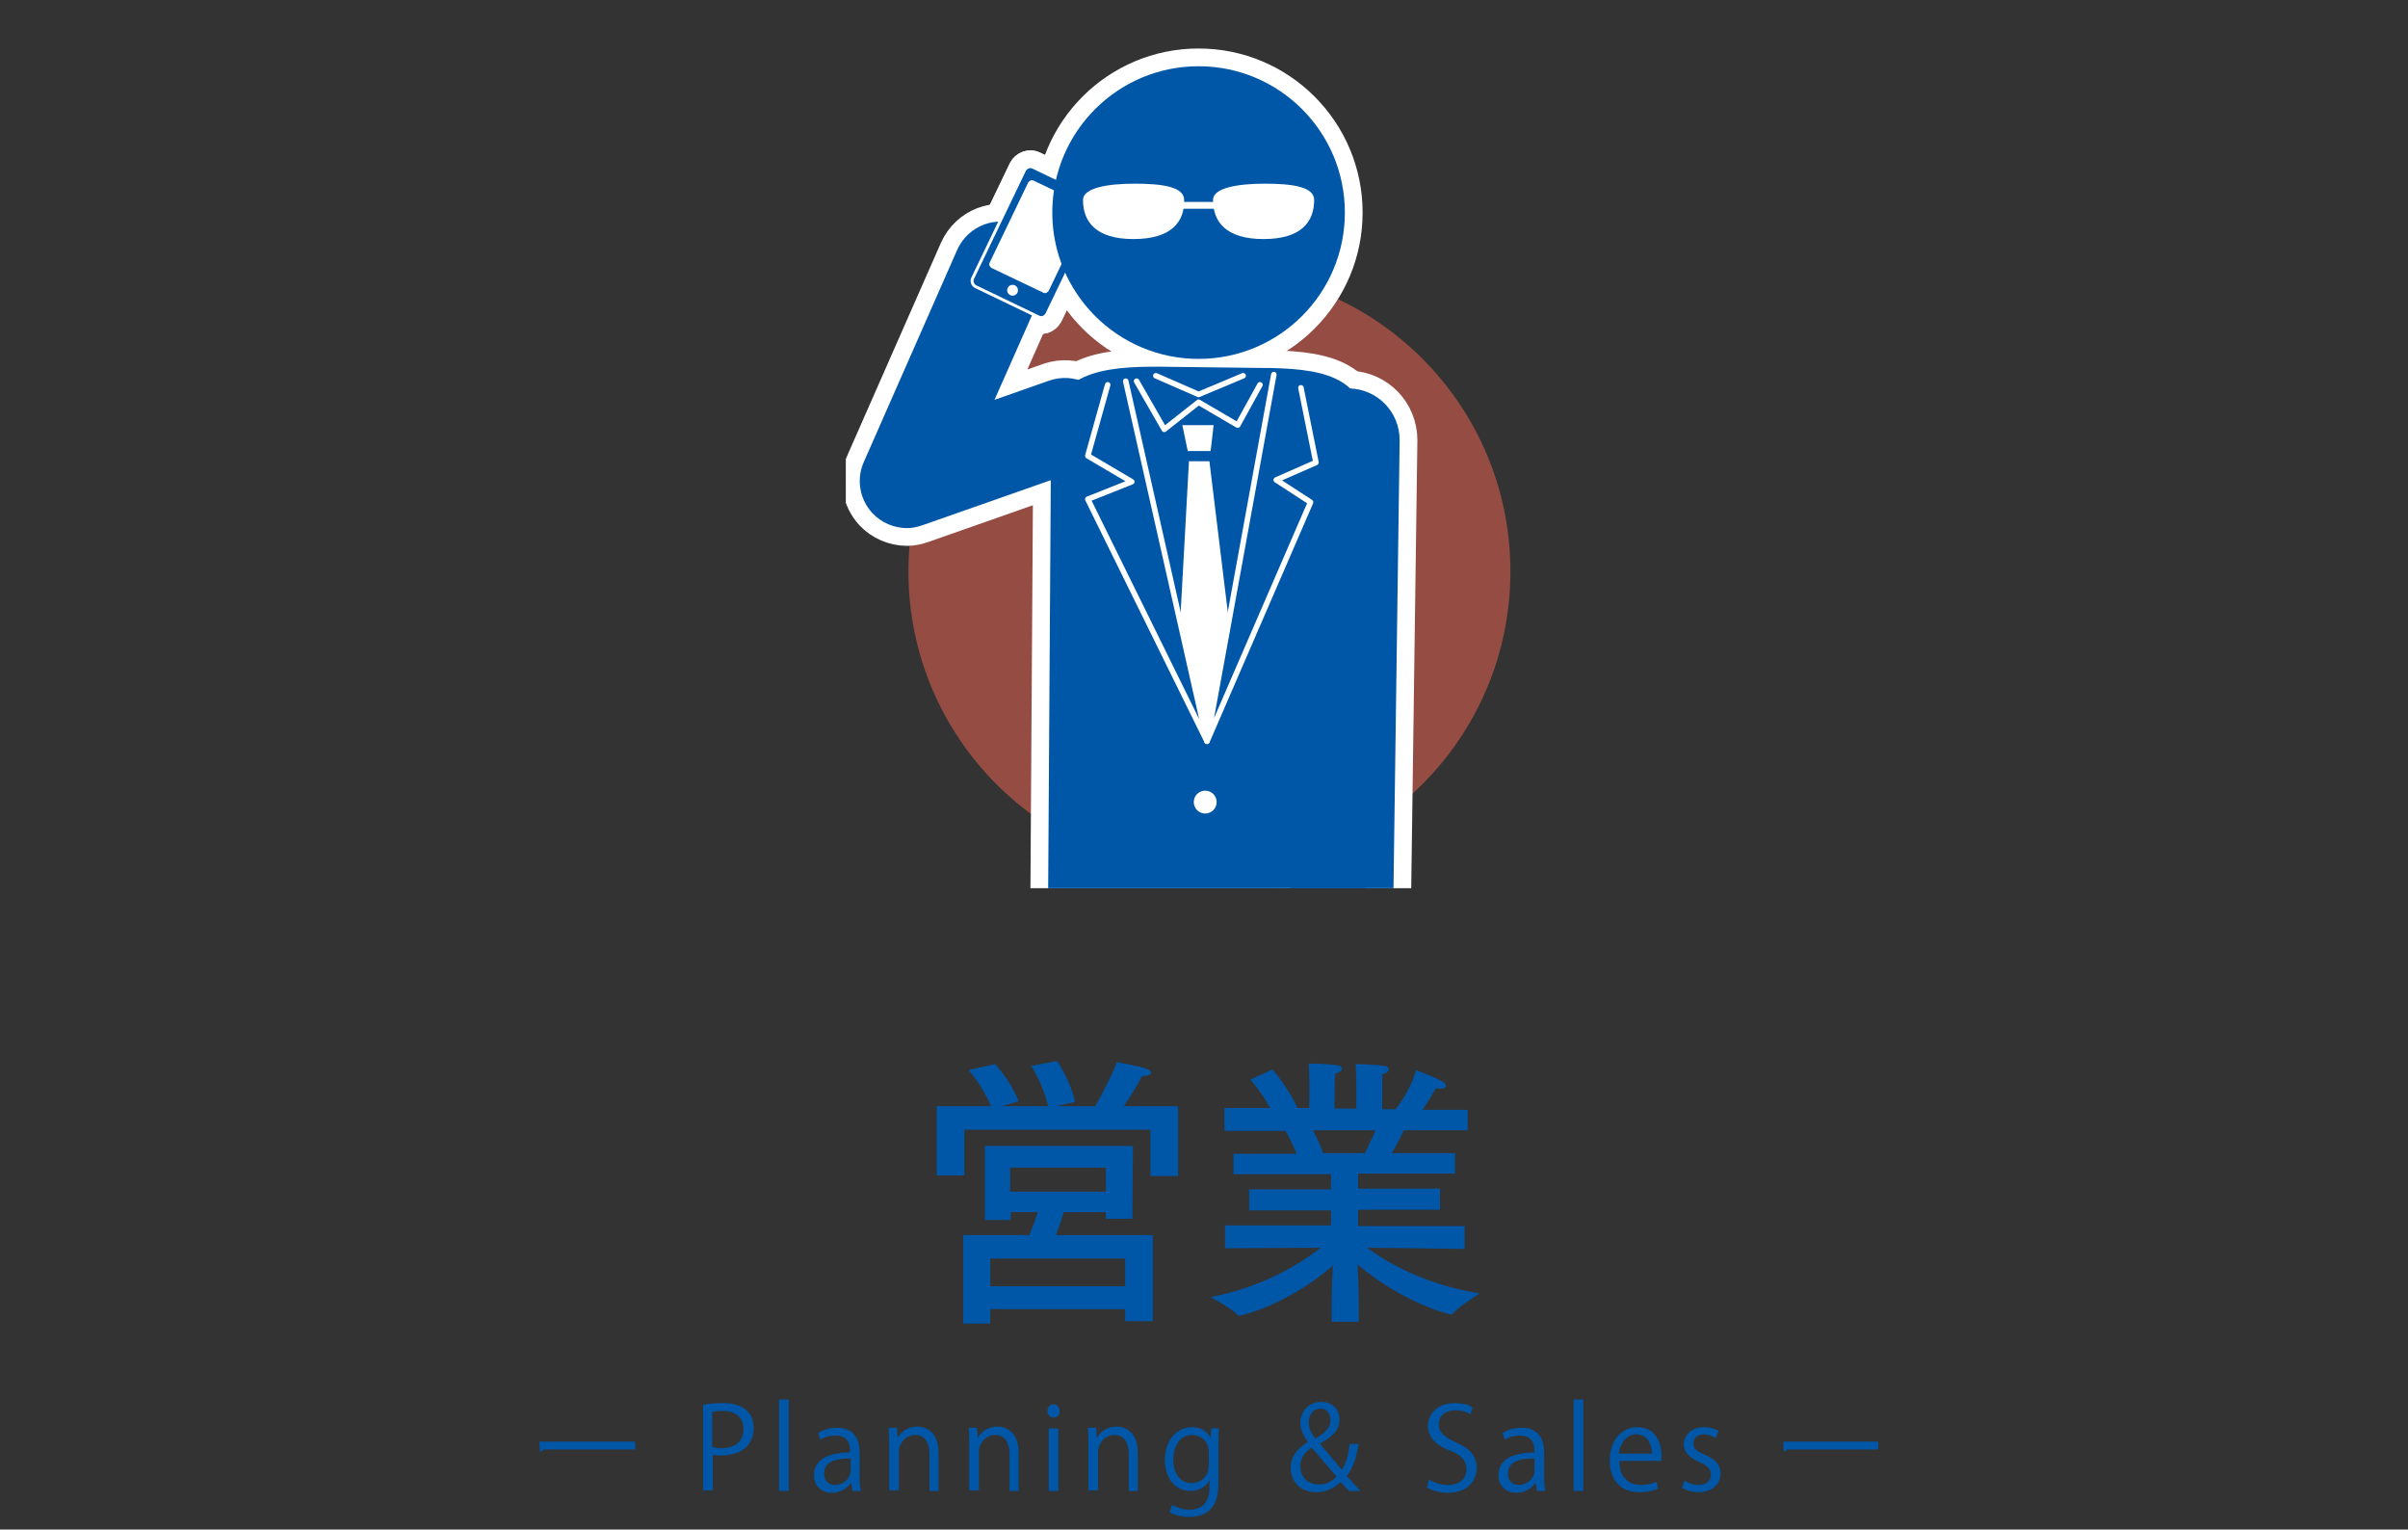 <?xml version="1.0" encoding="utf-8"?>
<!-- Generator: Adobe Illustrator 22.0.1, SVG Export Plug-In . SVG Version: 6.00 Build 0)  -->
<svg version="1.1" id="レイヤー_1" xmlns="http://www.w3.org/2000/svg" xmlns:xlink="http://www.w3.org/1999/xlink" x="0px"
	 y="0px" viewBox="0 0 400 254" style="enable-background:new 0 0 400 254;" xml:space="preserve">
<rect x="0" y="0" width="400" height="254" fill="#333333" stroke="none"/>
<style type="text/css">
	.st0{fill:#0056A7;}
	.st1{opacity:0.5;fill:#F76754;enable-background:new    ;}
	.st2{clip-path:url(#SVGID_2_);}
	.st3{fill:none;stroke:#FFFFFF;stroke-width:5.892;stroke-linecap:round;stroke-linejoin:round;}
	.st4{fill:none;stroke:#FFFFFF;stroke-width:0.982;stroke-linecap:round;stroke-linejoin:round;stroke-miterlimit:10;}
	.st5{fill:#FFFFFF;}
	.st6{fill:none;stroke:#FFFFFF;stroke-width:0.918;stroke-linecap:round;stroke-linejoin:round;stroke-miterlimit:10;}
	.st7{fill:none;stroke:#FFFFFF;stroke-width:1.132;stroke-miterlimit:10;}
</style>
<g id="フッター">
</g>
<g id="メイン">
</g>
<g id="資料化用枠線">
</g>
<g>
	<g>
		<g>
			<path class="st0" d="M195.7,195.3h-4.6v-7.7h-30.9v7.6h-4.6v-11.5h9c-1.2-3.1-3.7-6-3.7-6l4.4-1c0,0,2.7,2.9,3.9,6.2l-2.8,0.8
				h7.7c-0.8-3.6-2.8-6.7-2.8-6.7l4.3-0.8c0,0,2.2,3.2,3,6.8l-3.2,0.7h6.5c1.5-2.5,3.2-6,3.6-7.3c0,0,3.3,0.5,5,1.1
				c0.4,0.1,0.7,0.4,0.7,0.6c0,0.3-0.4,0.6-1.5,0.6c-0.3,0.7-1.8,3.2-3,5h9L195.7,195.3L195.7,195.3z M188.1,202.4h-4.4v-1.1h-7
				c-0.3,1-0.9,2.8-1.3,3.8h16.1v14.3h-4.6v-2h-22.4v2.4H160v-14.7h11c0.5-1.2,1-2.6,1.4-3.8h-4.5v1.3h-4.3v-12.3h24.6L188.1,202.4
				L188.1,202.4z M164.5,209v4.6h22.4V209H164.5z M167.8,193.9v4h15.9v-4H167.8z"/>
			<path class="st0" d="M243.4,187.7h-10.2c-0.4,0.8-1.1,2.3-2,3.8h10.5v3.4h-16.1v2.5h13.6v3.5h-13.6v2.7h17.7v3.8l-16.2-0.2
				c3.2,2.4,9.5,6.1,18.7,7.6c0,0-3.6,2.2-4.5,3.4c0,0.1-0.1,0.1-0.2,0.1c-0.4,0-8-1.9-15.6-8.3c0.1,1.8,0.2,4.1,0.2,5.6v3.9h-4.5
				v-3.9c0-1.1,0.1-3.5,0.2-5.4c-7.7,6.6-15.2,8.3-15.6,8.3c0,0-0.1,0-0.2-0.1c-0.8-1-4.5-3-4.5-3c8.9-1.7,15.1-5.7,18.3-8.2
				l-15.9,0.1v-3.8h17.6V201h-13.6v-3.5h13.6V195h-16.2v-3.4h10.5c-0.6-1.4-1.3-2.9-1.9-3.8h-10.1V184h7.6c-1.5-2.7-3.3-4.7-3.3-4.7
				l3.7-1.7c0,0,2.8,3.3,4.1,6.4h2v-3.1c0,0,0-2.4-0.1-4.3c0,0,3.8,0.1,4.7,0.3c0.5,0,0.8,0.3,0.8,0.6s-0.3,0.6-1.1,0.8
				c-0.1,1.2-0.1,2.9-0.1,2.9v2.9h3.6v-3.2c0,0,0-2.5-0.1-4.2c0,0,3.7,0.1,4.7,0.3c0.5,0,0.8,0.3,0.8,0.6s-0.3,0.6-1.1,0.8
				c0,1.1,0,2.9,0,2.9v2.9h2.2c2.8-3.5,3.4-6.5,3.4-6.5s3,1.1,4.4,1.9c0.4,0.2,0.6,0.5,0.6,0.7c0,0.3-0.3,0.5-0.9,0.5
				c-0.2,0-0.5,0-0.8-0.1c0,0-1,1.9-2.2,3.6h7.5v3.4H243.4z M218.1,187.7c0.5,1,1.2,2.3,1.7,3.8h6.9c0.7-1.3,1.3-2.7,1.8-3.8H218.1z
				"/>
		</g>
	</g>
	<circle class="st1" cx="200.9" cy="94.9" r="50"/>
	<g>
		<g>
			<defs>
				<rect id="SVGID_1_" x="140.5" y="4.4" width="101.9" height="143.1"/>
			</defs>
			<clipPath id="SVGID_2_">
				<use xlink:href="#SVGID_1_"  style="overflow:visible;"/>
			</clipPath>
			<g class="st2">
				<g>
					<path class="st3" d="M150.7,87.7c-2.2,0-4.3-0.9-5.8-2.5c-2.1-2.3-2.7-5.6-1.4-8.5L159,41.5c1.8-4,6.4-5.8,10.4-4
						s5.8,6.4,4,10.4l-8.2,18.5l9.1-3.2c4.1-1.4,8.6,0.7,10,4.8s-0.7,8.6-4.8,10l-26.2,9.2C152.4,87.5,151.6,87.7,150.7,87.7z"/>
					<g>
						<g>
							<path class="st3" d="M172.6,52.4l-10.4-5c-0.4-0.2-0.6-0.7-0.4-1.1l8.6-17.9c0.2-0.4,0.7-0.6,1.1-0.4l10.4,5
								c0.4,0.2,0.6,0.7,0.4,1.1L173.7,52C173.4,52.5,173,52.6,172.6,52.4z"/>
							<path class="st3" d="M172.6,52.4l-10.4-5c-0.4-0.2-0.6-0.7-0.4-1.1l8.6-17.9c0.2-0.4,0.7-0.6,1.1-0.4l10.4,5
								c0.4,0.2,0.6,0.7,0.4,1.1L173.7,52C173.4,52.5,173,52.6,172.6,52.4z"/>
						</g>
						<path class="st3" d="M173.3,48.6l-8.6-4.1c-0.3-0.2-0.5-0.6-0.3-0.9l6.4-13.3c0.2-0.3,0.6-0.5,0.9-0.3l8.6,4.1
							c0.3,0.2,0.5,0.6,0.3,0.9l-6.4,13.3C174,48.6,173.6,48.8,173.3,48.6z"/>
						<ellipse class="st3" cx="168.2" cy="48.2" rx="0.9" ry="0.9"/>
					</g>
					<path class="st3" d="M222.9,161.5h-0.1c-4.7-0.1-8.4-3.9-8.4-8.6l1.1-80c0.1-4.6,3.9-8.4,8.5-8.4h0.1c4.7,0.1,8.4,3.9,8.4,8.6
						l-1.1,80C231.3,157.8,227.5,161.5,222.9,161.5z"/>
					<path class="st3" d="M174.1,149.9l52.6-0.3l0.3-77.4c0.1-10-7.8-11.1-17.9-11.1L193,60.9c-10-0.1-18.3,1-18.4,11L174.1,149.9z"
						/>
					<g>
						<polyline class="st3" points="206.5,62.4 199.1,65.5 192,62.4 						"/>
						<polyline class="st3" points="188.8,63.3 193.4,71.3 199.1,66.8 205.6,70.6 209.3,63.9 						"/>
					</g>
					<g>
						<polygon class="st3" points="201.6,70.6 196.4,70.6 197.3,74.9 201.1,74.9 						"/>
						<polygon class="st3" points="200.9,76.6 197.5,76.6 196.1,102.1 200.5,121.9 204.3,104.5 						"/>
					</g>
					<g>
						<polyline class="st3" points="187,63.3 200.5,123.1 180.7,82.9 188,80 180.7,75.7 184,63.9 						"/>
						<polyline class="st3" points="211.6,62.2 200.5,123.1 217.7,83.4 212,79.7 218.6,76.8 216.1,64.4 						"/>
					</g>
					<circle class="st3" cx="200.2" cy="133.2" r="1.9"/>
					<g>
						<ellipse class="st3" cx="199.1" cy="35.3" rx="24.3" ry="24.3"/>
						<g>
							<path class="st3" d="M188.3,39.7c-6.3,0-8.4-2.9-8.4-6.5l0,0c0-2,4.1-2.7,8.6-2.7s8.2,0.5,8.2,2.7l0,0
								C196.8,36.8,194.6,39.7,188.3,39.7z"/>
							<path class="st3" d="M209.9,39.7c-6.3,0-8.4-2.9-8.4-6.5l0,0c0-2,4.1-2.7,8.6-2.7s8.2,0.5,8.2,2.7l0,0
								C218.3,36.8,216.2,39.7,209.9,39.7z"/>
							<line class="st3" x1="195.8" y1="34.1" x2="203.3" y2="34.1"/>
						</g>
					</g>
				</g>
				<g>
					<path class="st0" d="M150.7,87.7c-2.2,0-4.3-0.9-5.8-2.5c-2.1-2.3-2.7-5.6-1.4-8.5L159,41.5c1.8-4,6.4-5.8,10.4-4
						s5.8,6.4,4,10.4l-8.2,18.5l9.1-3.2c4.1-1.4,8.6,0.7,10,4.8s-0.7,8.6-4.8,10l-26.2,9.2C152.4,87.5,151.6,87.7,150.7,87.7z"/>
					<g>
						<g>
							<path class="st4" d="M172.6,52.4l-10.4-5c-0.4-0.2-0.6-0.7-0.4-1.1l8.6-17.9c0.2-0.4,0.7-0.6,1.1-0.4l10.4,5
								c0.4,0.2,0.6,0.7,0.4,1.1L173.7,52C173.4,52.5,173,52.6,172.6,52.4z"/>
							<path class="st0" d="M172.6,52.4l-10.4-5c-0.4-0.2-0.6-0.7-0.4-1.1l8.6-17.9c0.2-0.4,0.7-0.6,1.1-0.4l10.4,5
								c0.4,0.2,0.6,0.7,0.4,1.1L173.7,52C173.4,52.5,173,52.6,172.6,52.4z"/>
						</g>
						<path class="st5" d="M173.3,48.6l-8.6-4.1c-0.3-0.2-0.5-0.6-0.3-0.9l6.4-13.3c0.2-0.3,0.6-0.5,0.9-0.3l8.6,4.1
							c0.3,0.2,0.5,0.6,0.3,0.9l-6.4,13.3C174,48.6,173.6,48.8,173.3,48.6z"/>
						<ellipse class="st5" cx="168.2" cy="48.2" rx="0.9" ry="0.9"/>
					</g>
					<path class="st0" d="M222.9,161.5h-0.1c-4.7-0.1-8.4-3.9-8.4-8.6l1.1-80c0.1-4.6,3.9-8.4,8.5-8.4h0.1c4.7,0.1,8.4,3.9,8.4,8.6
						l-1.1,80C231.3,157.8,227.5,161.5,222.9,161.5z"/>
					<path class="st0" d="M174.1,149.9l52.6-0.3l0.3-77.4c0.1-10-7.8-11.1-17.9-11.1L193,60.9c-10-0.1-18.3,1-18.4,11L174.1,149.9z"
						/>
					<g>
						<polyline class="st6" points="206.5,62.4 199.1,65.5 192,62.4 						"/>
						<polyline class="st6" points="188.8,63.3 193.4,71.3 199.1,66.8 205.6,70.6 209.3,63.9 						"/>
					</g>
					<g>
						<polygon class="st5" points="201.6,70.6 196.4,70.6 197.3,74.9 201.1,74.9 						"/>
						<polygon class="st5" points="200.9,76.6 197.5,76.6 196.1,102.1 200.5,121.9 204.3,104.5 						"/>
					</g>
					<g>
						<polyline class="st6" points="187,63.3 200.5,123.1 180.7,82.9 188,80 180.7,75.7 184,63.9 						"/>
						<polyline class="st6" points="211.6,62.2 200.5,123.1 217.7,83.4 212,79.7 218.6,76.8 216.1,64.4 						"/>
					</g>
					<circle class="st5" cx="200.2" cy="133.2" r="1.9"/>
					<g>
						<ellipse class="st0" cx="199.1" cy="35.3" rx="24.3" ry="24.3"/>
						<g>
							<path class="st5" d="M188.3,39.7c-6.3,0-8.4-2.9-8.4-6.5l0,0c0-2,4.1-2.7,8.6-2.7s8.2,0.5,8.2,2.7l0,0
								C196.8,36.8,194.6,39.7,188.3,39.7z"/>
							<path class="st5" d="M209.9,39.7c-6.3,0-8.4-2.9-8.4-6.5l0,0c0-2,4.1-2.7,8.6-2.7s8.2,0.5,8.2,2.7l0,0
								C218.3,36.8,216.2,39.7,209.9,39.7z"/>
							<line class="st7" x1="195.8" y1="34.1" x2="203.3" y2="34.1"/>
						</g>
					</g>
				</g>
			</g>
		</g>
	</g>
	<g>
		<g>
			<path class="st0" d="M89.6,239.4h15.9v1.3H90.3c-0.1,0.2-0.4,0.3-0.6,0.4L89.6,239.4z"/>
			<path class="st0" d="M116.8,233.3c0.8-0.2,1.9-0.3,3.3-0.3c4.7,0,5.1,3,5.1,4.1c0,3.4-2.7,4.6-5.3,4.6c-0.6,0-1,0-1.5-0.1v5.9
				h-1.6V233.3z M118.3,240.3c0.4,0.1,0.9,0.2,1.5,0.2c2.3,0,3.7-1.1,3.7-3.2c0-2.1-1.5-3-3.5-3c-0.8,0-1.4,0.1-1.7,0.2V240.3z"/>
			<path class="st0" d="M131,247.6h-1.6v-15.2h1.6V247.6z"/>
			<path class="st0" d="M142.8,245.1c0,0.9,0,1.7,0.2,2.5h-1.4l-0.2-1.3h-0.1c-0.5,0.8-1.6,1.6-3.1,1.6c-2,0-3-1.4-3-2.9
				c0-2.5,2.2-3.8,6-3.8c0-0.9,0-2.8-2.4-2.8c-0.9,0-1.8,0.2-2.5,0.7l-0.4-1.1c0.8-0.6,2-0.9,3.2-0.9c2.9,0,3.7,2.1,3.7,4.1V245.1z
				 M141.3,242.2c-2,0-4.4,0.3-4.4,2.5c0,1.3,0.8,1.9,1.8,1.9c1.5,0,2.6-1.2,2.6-2.4V242.2z"/>
			<path class="st0" d="M156,247.6h-1.6v-6.1c0-1.7-0.6-3.2-2.4-3.2c-1.3,0-2.7,1.1-2.7,2.9v6.3h-1.6v-7.7c0-1.1,0-1.8-0.1-2.7h1.4
				l0.1,1.7h0c0.5-1,1.7-1.9,3.3-1.9c1.3,0,3.5,0.8,3.5,4.3V247.6z"/>
			<path class="st0" d="M169.3,247.6h-1.6v-6.1c0-1.7-0.6-3.2-2.4-3.2c-1.3,0-2.7,1.1-2.7,2.9v6.3H161v-7.7c0-1.1,0-1.8-0.1-2.7h1.4
				l0.1,1.7h0c0.5-1,1.7-1.9,3.3-1.9c1.3,0,3.5,0.8,3.5,4.3V247.6z"/>
			<path class="st0" d="M175,235.4c-0.6,0-1-0.5-1-1.1c0-0.6,0.4-1.1,1-1.1c0.6,0,1,0.5,1,1.1C176.1,235,175.6,235.4,175,235.4z
				 M175.8,247.6h-1.6v-10.4h1.6V247.6z"/>
			<path class="st0" d="M189.1,247.6h-1.6v-6.1c0-1.7-0.6-3.2-2.4-3.2c-1.3,0-2.7,1.1-2.7,2.9v6.3h-1.6v-7.7c0-1.1,0-1.8-0.1-2.7
				h1.4l0.1,1.7h0c0.5-1,1.7-1.9,3.3-1.9c1.3,0,3.5,0.8,3.5,4.3V247.6z"/>
			<path class="st0" d="M202.5,237.2c-0.1,0.7-0.1,1.6-0.1,2.8v6c0,1.8,0,5.9-4.9,5.9c-1.2,0-2.5-0.3-3.2-0.8l0.4-1.2
				c0.7,0.4,1.7,0.8,2.9,0.8c1.9,0,3.3-1,3.3-3.7v-1.2h0c-0.5,1-1.6,1.8-3.2,1.8c-2.5,0-4.2-2.2-4.2-5.1c0-3.6,2.2-5.5,4.5-5.5
				c1.8,0,2.7,1,3.1,1.8h0l0.1-1.6H202.5z M200.8,241.2c0-1.8-1.3-2.9-2.8-2.9c-1.8,0-3.1,1.6-3.1,4.1c0,2.2,1.1,3.9,3.1,3.9
				c1.2,0,2.8-0.9,2.8-3V241.2z"/>
			<path class="st0" d="M225.7,239.8c-0.4,2.2-0.9,4-2,5.3c0.7,0.8,1.4,1.5,2.3,2.5h-1.9c-0.4-0.4-0.8-0.8-1.4-1.5
				c-1.3,1.2-2.6,1.7-4.1,1.7c-2.7,0-4.2-1.9-4.2-4c0-1.9,1.1-3.3,2.8-4.3v-0.1c-0.7-1-1.2-2.1-1.2-3.1c0-1.7,1.2-3.5,3.5-3.5
				c1.7,0,3,1.1,3,3c0,1.5-0.9,2.7-3.2,3.9v0.1c1.2,1.4,2.6,3.1,3.6,4.3c0.7-1.1,1.1-2.6,1.3-4.3H225.7z M222,245.2
				c-0.9-1.1-2.5-2.9-4.1-4.8c-0.8,0.5-1.9,1.5-1.9,3.1c0,1.7,1.2,3,3,3C220.1,246.6,221.2,246.1,222,245.2z M217.4,236.2
				c0,1.1,0.5,1.9,1.1,2.7c1.5-0.9,2.5-1.7,2.5-3c0-1-0.5-2-1.7-2C218,234,217.4,235.1,217.4,236.2z"/>
			<path class="st0" d="M244.3,234.9c-0.4-0.3-1.3-0.7-2.5-0.7c-2,0-2.8,1.2-2.8,2.3c0,1.4,0.9,2.1,2.8,3c2.3,1,3.5,2.2,3.5,4.3
				c0,2.3-1.7,4.1-4.8,4.1c-1.3,0-2.7-0.4-3.5-0.9l0.4-1.3c0.8,0.5,1.9,0.9,3.1,0.9c1.9,0,3.1-1,3.1-2.6c0-1.4-0.8-2.3-2.7-3.1
				c-2.2-0.8-3.7-2.1-3.7-4.1c0-2.2,1.8-3.8,4.4-3.8c1.4,0,2.4,0.3,3,0.7L244.3,234.9z"/>
			<path class="st0" d="M256.5,245.1c0,0.9,0,1.7,0.2,2.5h-1.4l-0.2-1.3H255c-0.5,0.8-1.6,1.6-3.1,1.6c-2,0-3-1.4-3-2.9
				c0-2.5,2.2-3.8,6-3.8c0-0.9,0-2.8-2.4-2.8c-0.9,0-1.8,0.2-2.5,0.7l-0.4-1.1c0.8-0.6,2-0.9,3.2-0.9c2.9,0,3.7,2.1,3.7,4.1V245.1z
				 M254.9,242.2c-2,0-4.4,0.3-4.4,2.5c0,1.3,0.8,1.9,1.8,1.9c1.5,0,2.6-1.2,2.6-2.4V242.2z"/>
			<path class="st0" d="M263,247.6h-1.6v-15.2h1.6V247.6z"/>
			<path class="st0" d="M275.4,247.2c-0.6,0.3-1.7,0.6-3.2,0.6c-3,0-4.8-2.1-4.8-5.2c0-3.2,1.8-5.6,4.6-5.6c3.2,0,4,2.9,4,4.7
				c0,0.4,0,0.6,0,0.9h-7c0,2.9,1.7,4,3.5,4c1.3,0,2.1-0.3,2.7-0.5L275.4,247.2z M274.4,241.4c0-1.4-0.6-3.2-2.6-3.2
				c-1.9,0-2.7,1.8-2.9,3.2H274.4z"/>
			<path class="st0" d="M285,238.8c-0.4-0.2-1.1-0.6-2-0.6c-1.1,0-1.7,0.7-1.7,1.5c0,0.9,0.6,1.3,1.9,1.9c1.7,0.7,2.6,1.6,2.6,3.1
				c0,1.8-1.4,3.1-3.7,3.1c-1,0-2-0.3-2.7-0.7l0.4-1.2c0.6,0.3,1.4,0.7,2.3,0.7c1.4,0,2.1-0.7,2.1-1.7c0-1-0.6-1.5-1.9-2.1
				c-1.7-0.7-2.6-1.7-2.6-2.9c0-1.6,1.3-2.9,3.4-2.9c1,0,1.8,0.3,2.4,0.6L285,238.8z"/>
			<path class="st0" d="M296.2,239.4H312v1.3h-15.1c-0.1,0.2-0.4,0.3-0.6,0.4L296.2,239.4z"/>
		</g>
	</g>
</g>
</svg>
